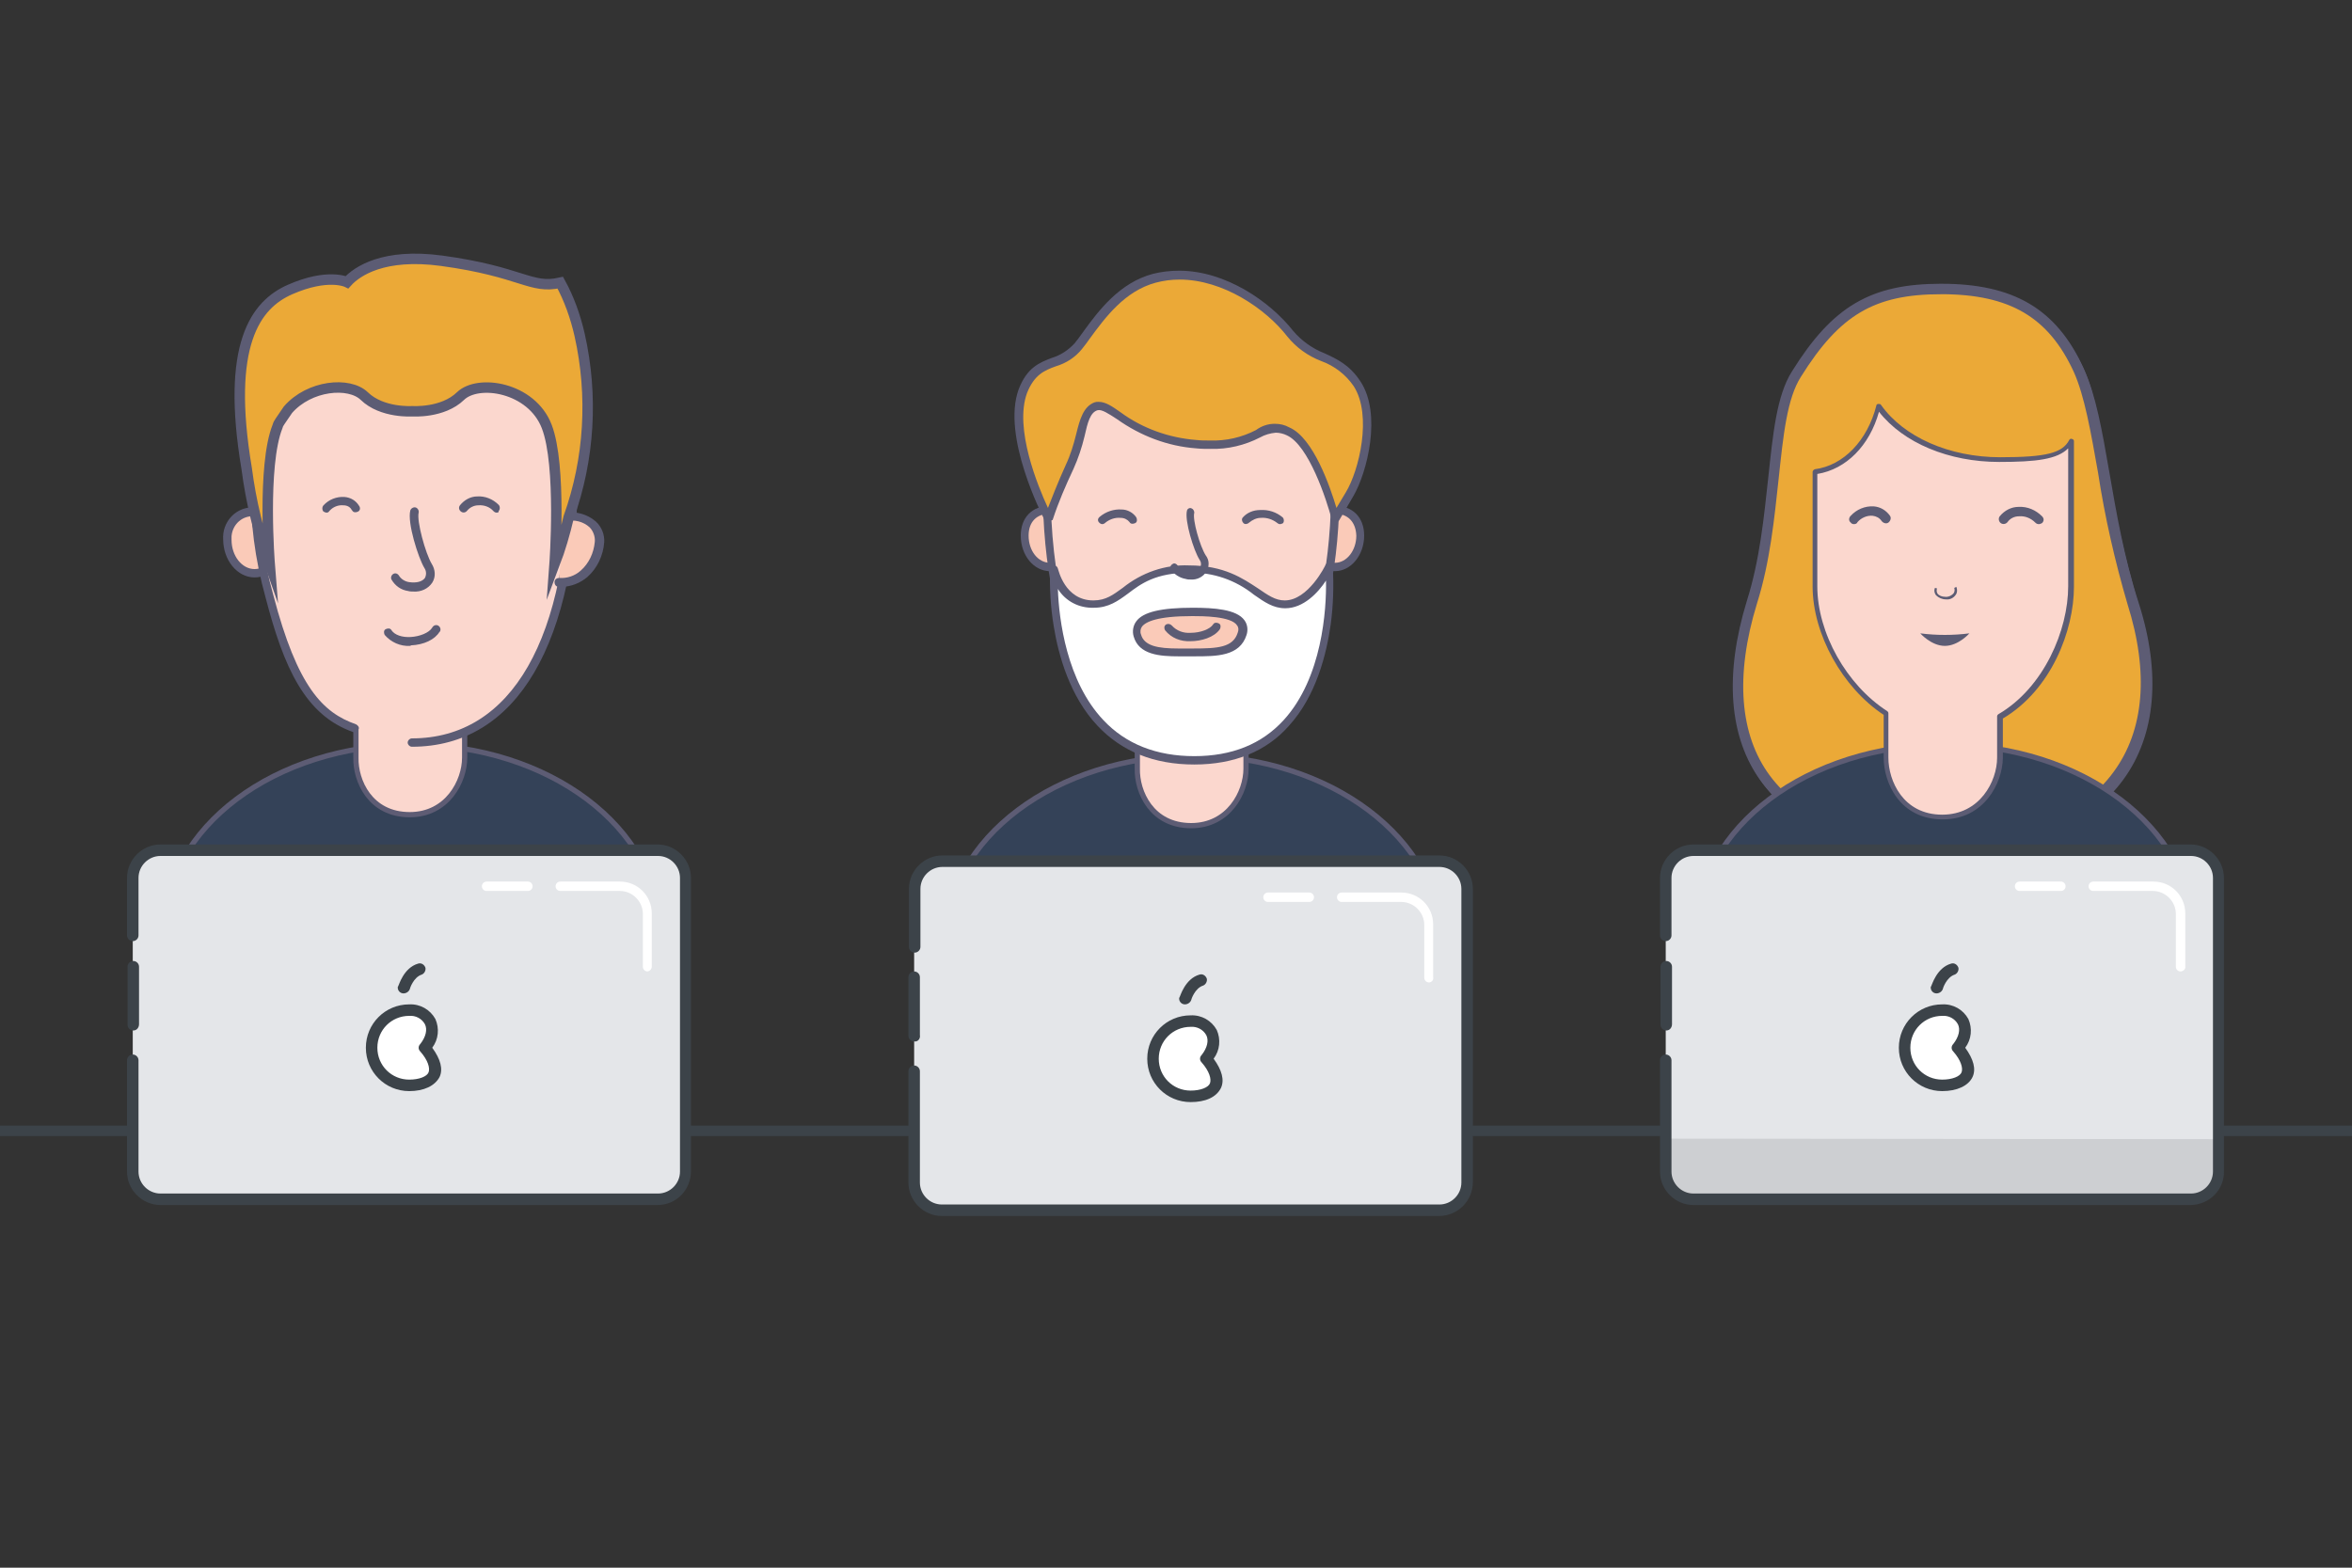 <svg width="450" height="300" xmlns="http://www.w3.org/2000/svg" xml:space="preserve" version="1.1">

 <rect width="100%" height="100%" fill="#333333" stroke="none"/>

 <g>
  <title>Layer 1</title>
  <path id="svg_1" stroke-miterlimit="10" stroke-width="2" stroke="#3C4349" fill="none" d="m-10.4,216.4l466.8,0" class="st0"/>
  <path id="svg_2" stroke-miterlimit="10" stroke="#5D5C74" fill="#0D82C5" d="m408.7,115.5c8.6,26.7 -4.1,47 -37,47c-34.8,0 -44.8,-20.2 -36.6,-47c5.2,-16.9 3.2,-35.3 8.5,-43.7c7.5,-11.9 14.4,-16.5 28.1,-16.5c13,0 21.3,4.1 26.6,15.7c4.4,9.4 4.8,27.2 10.4,44.5z" class="st1"/>
  <path id="svg_3" stroke-miterlimit="10" stroke-width="2" stroke="#5D5C74" fill="#eba937" d="m371.4,55.3c-13.1,0 -20.1,4.1 -27.7,16.3c-2.8,4.4 -3.5,11.6 -4.4,20c-0.8,7.3 -1.6,15.7 -4.1,23.6c-4.3,14 -3.4,25.7 2.6,33.8c6.2,8.4 17.5,12.7 33.6,12.7c15.7,0 27.4,-4.6 33.8,-13.4c6.1,-8.3 7,-19.7 2.8,-33c-2.4,-8.2 -4.3,-16.5 -5.6,-25c-1.4,-7.9 -2.6,-14.8 -4.7,-19.5c-5,-10.9 -12.8,-15.5 -26.3,-15.5l0,0z" class="st2"/>
  <path id="svg_4" stroke-miterlimit="10" stroke="#5D5C74" fill="#344258" d="m324.7,178.1c0,-19.7 21.2,-35.6 47.4,-35.6s47.4,16 47.4,35.6" class="st3"/>
  <path id="svg_5" fill="#FBD7CE" d="m382.7,88.2c-10.2,0 -19,-4.1 -23.1,-10.2c-1.7,6.8 -6.4,11.8 -12.2,12.5l0,21.9c0,8.5 5.3,19 13.6,24.3l0,8.5c0,4.7 3,11.4 10.8,11.4c7.6,0 11,-6.6 11,-11.4l0,-7.9c8.8,-5.1 13.6,-16.1 13.6,-24.9l0,-27.9c-1.5,3 -5.1,3.7 -13.7,3.7l0,0z" class="st4"/>
  <path id="svg_6" fill="#5C5C74" d="m371.7,156.8c-8.3,0 -11.3,-7.1 -11.3,-11.8l0,-8.2c-7.9,-5.2 -13.6,-15.5 -13.6,-24.6l0,-21.9c0,-0.2 0.2,-0.4 0.4,-0.5c5.5,-0.7 10.1,-5.5 11.8,-12.2c0,-0.2 0.2,-0.3 0.4,-0.3s0.4,0 0.5,0.2c4.3,6.1 13,10 22.8,10c8.8,0 11.9,-0.8 13.2,-3.3c0.1,-0.2 0.3,-0.3 0.5,-0.2c0,0 0,0 0,0c0.2,0 0.4,0.2 0.4,0.4l0,27.9c0,8.3 -4.3,19.7 -13.6,25.2l0,7.6c-0.1,4.8 -3.6,11.7 -11.5,11.7l0,0zm-24,-66.1l0,21.5c0,8.9 5.6,18.9 13.4,23.9c0.1,0.1 0.2,0.2 0.2,0.4l0,8.5c0,4.4 2.8,10.9 10.3,10.9c7.2,0 10.5,-6.4 10.5,-10.9l0,-7.9c0,-0.2 0.1,-0.3 0.2,-0.4c8.8,-5.1 13.4,-16.2 13.4,-24.5l0,-26.4c-2.1,2.1 -6.1,2.6 -13.2,2.6c-9.6,0 -18.3,-3.6 -23,-9.6c-1.8,6.5 -6.3,11 -11.8,11.9z" class="st5"/>
  <path id="svg_7" fill="#5C5C74" d="m376.8,121.2c0,0 -2.1,2.4 -4.7,2.4s-4.7,-2.4 -4.7,-2.4c3.1,0.4 6.3,0.4 9.4,0l0,0zm-4.5,-6.5c-0.7,0 -1.4,-0.3 -1.9,-0.8c-0.3,-0.4 -0.4,-0.9 -0.2,-1.4l0.4,0.1c-0.1,0.3 -0.1,0.7 0.1,1c0.3,0.4 0.9,0.6 1.4,0.6c0.6,0.1 1.3,-0.2 1.7,-0.7c0.2,-0.3 0.2,-0.7 0.1,-1l0.4,-0.2c0.2,0.5 0.2,1.1 -0.1,1.5c-0.4,0.6 -1.1,1 -1.9,0.9l0,0z" class="st5"/>
  <path id="svg_8" fill="#E4E6E9" d="m424.4,168l0,56.1c0,2.9 -2.4,5.3 -5.3,5.3l-95.1,0c-2.9,0 -5.3,-2.4 -5.3,-5.3l0,-56.2c0,-2.9 2.4,-5.3 5.3,-5.3l95.1,0c2.9,0.1 5.3,2.5 5.3,5.4" class="st6"/>
  <path id="svg_9" fill="#CDCFD2" d="m424.4,218l0,6.1c0,2.9 -2.4,5.3 -5.3,5.3l-95.1,0c-2.9,0 -5.3,-2.4 -5.3,-5.3l0,-6.2l105.7,0.1z" class="st7"/>
  <path id="svg_10" fill="#3C4349" d="m318.8,197.2c-0.6,0 -1.1,-0.5 -1.1,-1.1l0,-11.1c0,-0.6 0.5,-1.1 1.1,-1.1c0.6,0 1.1,0.5 1.1,1.1l0,11c0,0.6 -0.4,1.2 -1.1,1.2c0,0 0,0 0,0" class="st8"/>
  <path id="svg_11" fill="#3C4349" d="m419.2,230.6l-95.2,0c-3.5,0 -6.4,-2.9 -6.4,-6.4l0,-21.3c0,-0.6 0.5,-1.1 1.1,-1.1c0.6,0 1.1,0.5 1.1,1.1l0,21.3c0,2.3 1.9,4.2 4.2,4.2l95.2,0c2.3,0 4.2,-1.9 4.2,-4.2l0,-56.2c0,-2.3 -1.9,-4.2 -4.2,-4.2l-95.2,0c-2.3,0 -4.2,1.9 -4.2,4.2l0,11c0,0.6 -0.5,1.1 -1.1,1.1s-1.1,-0.5 -1.1,-1.1l0,-11c0,-3.5 2.9,-6.4 6.4,-6.4l95.1,0c3.5,0 6.4,2.9 6.4,6.4l0,56.1c0.1,3.5 -2.7,6.4 -6.3,6.5c0,0 0,0 0,0" class="st8"/>
  <path id="svg_12" fill="#FFFFFF" d="m417.2,185.9c-0.5,0 -0.9,-0.4 -0.9,-0.9l0,-10.1c0,-2.4 -2,-4.4 -4.4,-4.4l-11.4,0c-0.5,0 -0.9,-0.4 -0.9,-0.9c0,-0.5 0.4,-0.9 0.9,-0.9c0,0 0,0 0,0l11.5,0c3.4,0 6.1,2.7 6.1,6.1l0,10.2c0.1,0.4 -0.4,0.9 -0.9,0.9m-22.9,-15.4l-7.9,0c-0.5,0 -0.9,-0.4 -0.9,-0.9c0,-0.5 0.4,-0.9 0.9,-0.9c0,0 0,0 0,0l7.9,0c0.5,0 0.9,0.4 0.9,0.9c0,0.5 -0.4,0.9 -0.9,0.9m-19.7,30c4.2,5 1,7.2 -3,7.2c-4,0 -7.2,-3.2 -7.2,-7.2c0,-4 3.2,-7.2 7.2,-7.2c4,0 5.9,3.6 3,7.2" class="st9"/>
  <path id="svg_13" fill="#3C4349" d="m371.6,194.4c-3.4,0 -6.1,2.7 -6.1,6.1s2.7,6.1 6.1,6.1c1.9,0 3.4,-0.6 3.7,-1.4s-0.1,-2.3 -1.6,-4c-0.4,-0.4 -0.4,-1 0,-1.4c1.1,-1.4 1.4,-2.8 0.9,-3.8c-0.6,-1.1 -1.8,-1.7 -3,-1.6m0,14.4c-4.6,0 -8.3,-3.7 -8.3,-8.3c0,-4.6 3.7,-8.3 8.3,-8.3c2.1,-0.1 4,1 5,2.8c0.8,1.8 0.6,3.9 -0.6,5.5c1.6,2.2 2.1,4.1 1.4,5.6c-0.8,1.7 -3,2.7 -5.8,2.7m-1.1,-18.7c-0.6,0 -1.1,-0.5 -1.1,-1.1c0,-0.1 0,-0.2 0.1,-0.3c0.1,-0.1 1,-3.5 3.8,-4.3c0.6,-0.2 1.2,0.2 1.4,0.8c0,0 0,0 0,0c0.1,0.5 -0.2,1.1 -0.7,1.3c-1.6,0.5 -2.3,2.7 -2.3,2.8c-0.2,0.5 -0.7,0.8 -1.2,0.8" class="st8"/>
  <path id="svg_14" fill="#5C5C74" d="m354.7,100.3c-0.2,0 -0.5,-0.1 -0.6,-0.3c-0.4,-0.3 -0.4,-0.8 -0.1,-1.2c0,0 0.1,-0.1 0.1,-0.1c1.1,-1.2 2.7,-1.9 4.4,-1.8c1.3,0.1 2.4,0.8 3.1,1.8c0.3,0.4 0.1,1 -0.3,1.3c-0.4,0.3 -1,0.1 -1.3,-0.3c-0.4,-0.6 -1,-0.9 -1.7,-1c-1.1,-0.1 -2.2,0.4 -2.9,1.2c-0.1,0.3 -0.4,0.4 -0.7,0.4l0,0zm35.4,0c-0.3,0 -0.5,-0.1 -0.7,-0.3c-0.8,-0.8 -1.9,-1.3 -3.1,-1.2c-0.9,0 -1.7,0.4 -2.2,1.1c-0.3,0.4 -0.9,0.5 -1.3,0.2c-0.4,-0.3 -0.5,-0.9 -0.2,-1.3c0.9,-1.1 2.2,-1.8 3.6,-1.8c1.7,-0.1 3.3,0.6 4.5,1.8c0.4,0.4 0.4,0.9 0,1.3c-0.2,0.1 -0.4,0.2 -0.6,0.2l0,0z" class="st5"/>
  <path id="svg_15" stroke-miterlimit="10" stroke="#5D5C74" fill="#344258" d="m180.9,180.2c0,-19.7 21.2,-35.6 47.4,-35.6s47.4,16 47.4,35.6" class="st3"/>
  <path id="svg_16" fill="#E4E6E9" d="m280.6,170.1l0,56.1c0,2.9 -2.4,5.3 -5.3,5.3l-95.1,0c-2.9,0 -5.3,-2.4 -5.3,-5.3l0,-56.2c0,-2.9 2.4,-5.3 5.3,-5.3l95.1,0c2.9,0.1 5.3,2.5 5.3,5.4" class="st6"/>
  <path id="svg_17" fill="#3C4349" d="m174.9,199.3c-0.6,0 -1.1,-0.5 -1.1,-1.1l0,-11.2c0,-0.6 0.5,-1.1 1.1,-1.1s1.1,0.5 1.1,1.1c0,0 0,0 0,0l0,11.1c0.1,0.5 -0.2,1.1 -0.8,1.2c-0.1,0 -0.2,0 -0.3,0" class="st8"/>
  <path id="svg_18" fill="#3C4349" d="m275.3,232.7l-95.1,0c-3.5,0 -6.4,-2.9 -6.4,-6.4l0,-21.3c0,-0.6 0.5,-1.1 1.1,-1.1s1.1,0.5 1.1,1.1c0,0 0,0 0,0l0,21.3c0,2.3 1.9,4.2 4.2,4.2l95.2,0c2.3,0 4.2,-1.9 4.2,-4.2l0,-56.2c0,-2.3 -1.9,-4.2 -4.2,-4.2l-95.1,0c-2.3,0 -4.2,1.9 -4.2,4.2l0,11.1c0,0.6 -0.5,1.1 -1.1,1.1c-0.6,0 -1.1,-0.5 -1.1,-1.1l0,-11.1c0,-3.5 2.9,-6.4 6.4,-6.4l95.1,0c3.5,0 6.4,2.9 6.4,6.4l0,56.1c0,3.6 -2.9,6.5 -6.5,6.5" class="st8"/>
  <path id="svg_19" fill="#FFFFFF" d="m273.4,188c-0.5,0 -0.9,-0.4 -0.9,-0.9l0,-10.1c0,-2.4 -2,-4.4 -4.4,-4.4l-11.4,0c-0.5,0 -0.9,-0.4 -0.9,-0.9c0,-0.5 0.4,-0.9 0.9,-0.9l11.4,0c3.4,0 6.1,2.7 6.1,6.1l0,10.1c0.1,0.5 -0.2,0.9 -0.7,1c0,0 -0.1,0 -0.1,0m-22.9,-15.4l-7.9,0c-0.5,0 -0.9,-0.4 -0.9,-0.9c0,-0.5 0.4,-0.9 0.9,-0.9c0,0 0,0 0,0l7.9,0c0.5,0 0.9,0.4 0.9,0.9c0,0.5 -0.4,0.9 -0.9,0.9m-19.7,30c4.2,5 1,7.2 -3,7.2c-4,0 -7.2,-3.2 -7.2,-7.2c0,-4 3.2,-7.2 7.2,-7.2c4,0 5.9,3.6 3,7.2" class="st9"/>
  <path id="svg_20" fill="#3C4349" d="m227.8,196.5c-3.4,0 -6.1,2.7 -6.1,6.1s2.7,6.1 6.1,6.1l0,0c1.9,0 3.4,-0.6 3.7,-1.4s-0.1,-2.3 -1.6,-4c-0.4,-0.4 -0.4,-1 0,-1.4c1.1,-1.4 1.4,-2.8 0.9,-3.8c-0.6,-1.1 -1.8,-1.7 -3,-1.6m0,14.4c-4.6,0 -8.3,-3.7 -8.3,-8.3c0,-4.6 3.7,-8.3 8.3,-8.3c2.1,-0.1 4,1 5,2.8c0.8,1.8 0.6,3.9 -0.6,5.5c1.6,2.2 2.1,4.1 1.4,5.6c-0.9,1.8 -3,2.7 -5.8,2.7m-1.1,-18.7c-0.6,0 -1.1,-0.5 -1.1,-1.1c0,-0.1 0,-0.2 0.1,-0.3c0.1,-0.1 1,-3.5 3.8,-4.3c0.6,-0.2 1.2,0.2 1.4,0.8c0,0 0,0 0,0c0.1,0.5 -0.2,1.1 -0.7,1.3c-1.6,0.5 -2.3,2.7 -2.3,2.8c-0.2,0.5 -0.7,0.8 -1.2,0.8" class="st8"/>
  <path id="svg_21" stroke-miterlimit="10" stroke="#5D5C74" fill="#FBD7CE" d="m227.9,158c7.2,0 10.5,-6.4 10.5,-10.9l0,-7.9c0,-0.2 0.1,-0.3 0.2,-0.4c0.6,-0.3 1.2,-0.7 1.7,-1.1c-3.9,0.9 -8,1.4 -12,1.4c-3.9,0 -7.7,-0.5 -11.5,-1.3c0.2,0.1 0.4,0.3 0.6,0.4c0.1,0.1 0.2,0.2 0.2,0.4l0,8.5c-0.1,4.4 2.7,10.9 10.3,10.9l0,0z" class="st10"/>
  <path id="svg_22" stroke-miterlimit="10" stroke="#5D5C74" fill="#344258" d="m31.4,178.1c0,-19.7 21.2,-35.6 47.4,-35.6s47.4,16 47.4,35.6" class="st3"/>
  <path id="svg_23" fill="#E4E6E9" d="m131.1,168l0,56.1c0,2.9 -2.4,5.3 -5.3,5.3l-95.1,0c-2.9,0 -5.3,-2.4 -5.3,-5.3l0,-56.2c0,-2.9 2.4,-5.3 5.3,-5.3l95.1,0c2.9,0.1 5.3,2.5 5.3,5.4" class="st6"/>
  <path id="svg_24" fill="#3C4349" d="m25.5,197.2c-0.6,0 -1.1,-0.5 -1.1,-1.1l0,-11.1c0,-0.6 0.5,-1.1 1.1,-1.1c0.6,0 1.1,0.5 1.1,1.1l0,11c0,0.6 -0.4,1.2 -1.1,1.2c0,0 0,0 0,0" class="st8"/>
  <path id="svg_25" fill="#3C4349" d="m125.8,230.6l-95.1,0c-3.5,0 -6.4,-2.9 -6.4,-6.4l0,-21.3c0,-0.6 0.5,-1.1 1.1,-1.1c0.6,0 1.1,0.5 1.1,1.1l0,21.3c0,2.3 1.9,4.2 4.2,4.2l95.2,0c2.3,0 4.2,-1.9 4.2,-4.2l0,-56.2c0,-2.3 -1.9,-4.2 -4.2,-4.2l-95.2,0c-2.3,0 -4.2,1.9 -4.2,4.2l0,11c0,0.6 -0.5,1.1 -1.1,1.1s-1.1,-0.5 -1.1,-1.1l0,-11c0,-3.5 2.9,-6.4 6.4,-6.4l95.1,0c3.5,0 6.4,2.9 6.4,6.4l0,56.1c0,3.6 -2.8,6.5 -6.4,6.5" class="st8"/>
  <path id="svg_26" fill="#FFFFFF" d="m123.9,185.9c-0.5,0 -0.9,-0.4 -0.9,-0.9l0,-10.1c0,-2.4 -2,-4.4 -4.4,-4.4l-11.4,0c-0.5,0 -0.9,-0.4 -0.9,-0.9c0,-0.5 0.4,-0.9 0.9,-0.9c0,0 0,0 0,0l11.4,0c3.4,0 6.1,2.7 6.1,6.1l0,10.2c0,0.4 -0.3,0.8 -0.8,0.9c0.1,0 0,0 0,0m-22.9,-15.4l-7.9,0c-0.5,0 -0.9,-0.4 -0.9,-0.9c0,-0.5 0.4,-0.9 0.9,-0.9l7.9,0c0.5,0 0.9,0.4 0.9,0.9c0,0.5 -0.4,0.9 -0.9,0.9m-19.7,30c4.2,5 1,7.2 -3,7.2c-4,0 -7.2,-3.2 -7.2,-7.2c0,-4 3.2,-7.2 7.2,-7.2c4,0 5.9,3.6 3,7.2" class="st9"/>
  <path id="svg_27" fill="#3C4349" d="m78.3,194.4c-3.4,0 -6.1,2.7 -6.1,6.1s2.7,6.1 6.1,6.1c1.9,0 3.4,-0.6 3.7,-1.4s-0.1,-2.3 -1.6,-4c-0.4,-0.4 -0.4,-1 0,-1.4c1.1,-1.4 1.4,-2.8 0.9,-3.8c-0.6,-1.1 -1.8,-1.7 -3,-1.6m0,14.4c-4.6,0 -8.3,-3.7 -8.3,-8.3c0,-4.6 3.7,-8.3 8.3,-8.3c2.1,-0.1 4,1 5,2.8c0.8,1.8 0.6,3.9 -0.6,5.5c1.6,2.2 2.1,4.1 1.4,5.6c-0.9,1.7 -3,2.7 -5.8,2.7m-1.1,-18.7c-0.6,0 -1.1,-0.5 -1.1,-1.1c0,-0.1 0,-0.2 0.1,-0.3c0.1,-0.1 1,-3.5 3.8,-4.3c0.6,-0.2 1.2,0.2 1.4,0.8c0,0 0,0 0,0c0.1,0.5 -0.2,1.1 -0.7,1.3c-1.6,0.5 -2.3,2.7 -2.3,2.8c-0.2,0.5 -0.7,0.8 -1.2,0.8" class="st8"/>
  <path id="svg_28" stroke-miterlimit="10" stroke="#5E5C74" fill="#FBD7CE" d="m78.4,155.9c7.2,0 10.5,-6.4 10.5,-10.9l0,-7.9c0,-0.2 0.1,-0.3 0.2,-0.4c0.6,-0.3 1.2,-0.7 1.7,-1.1c-3.9,0.9 -8,1.4 -12,1.4c-3.9,0 -7.7,-0.5 -11.5,-1.3c0.2,0.1 0.4,0.3 0.6,0.4c0.1,0.1 0.2,0.2 0.2,0.4l0,8.5c-0.1,4.4 2.7,10.9 10.3,10.9l0,0z" class="st11"/>
  <path id="svg_29" fill="#FACAB8" d="m260.2,102.5c0,3.3 -2.2,6 -4.8,6s-4.8,-2.7 -4.8,-6c0,-2.7 2.1,-4.8 4.8,-4.8c2.6,0 4.8,2.1 4.8,4.8c0,0 0,0 0,0z" class="st12"/>
  <path id="svg_30" fill="#5C5C74" d="m255.4,109.3c-3.1,0 -5.6,-3 -5.6,-6.8c0,-3.5 2.2,-5.7 5.6,-5.7c3.4,0 5.6,2.2 5.6,5.7c0,3.7 -2.5,6.8 -5.6,6.8zm0,-11c-2.6,0 -4.1,1.6 -4.1,4.2c0,2.9 1.8,5.2 4.1,5.2c2.3,0 4.1,-2.4 4.1,-5.2c-0.1,-2.6 -1.6,-4.2 -4.1,-4.2z" class="st5"/>
  <path id="svg_31" fill="#FACAB8" d="m205.8,102.5c0,3.3 -2.2,6 -4.8,6s-4.8,-2.7 -4.8,-6c0,-2.7 2.1,-4.8 4.8,-4.8s4.8,2.1 4.8,4.8l0,0z" class="st12"/>
  <path id="svg_32" fill="#5C5C74" d="m200.9,109.3c-3.1,0 -5.6,-3 -5.6,-6.8c0,-3.5 2.2,-5.7 5.6,-5.7s5.6,2.2 5.6,5.7c0,3.7 -2.5,6.8 -5.6,6.8zm0,-11c-2.6,0 -4.1,1.6 -4.1,4.2c0,2.9 1.8,5.2 4.1,5.2s4.1,-2.4 4.1,-5.2c0,-2.6 -1.5,-4.2 -4.1,-4.2z" class="st5"/>
  <path id="svg_33" fill="#FBD7CE" d="m255.6,92.8c0,32.5 -11.3,46.4 -27.4,46.4s-27.9,-13 -27.9,-46.4c0,-20.1 11.7,-24.3 27.9,-24.3s27.4,4.3 27.4,24.3l0,0z" class="st4"/>
  <path id="svg_34" fill="#5C5C74" d="m228.1,140c-8.8,0 -15.8,-3.7 -20.6,-11c-5.3,-8 -8,-20.1 -8,-36.2c0,-22.1 14.5,-25.1 28.6,-25.1c14.6,0 28.2,3 28.2,25.1c0,30.4 -10,47.2 -28.2,47.2l0,0zm0,-70.7c-9.1,0 -15.3,1.4 -19.5,4.5c-5.1,3.7 -7.6,9.9 -7.6,19c0,37.7 14.7,45.6 27.1,45.6c17.2,0 26.6,-16.2 26.6,-45.6c0.1,-19.5 -10.6,-23.5 -26.6,-23.5l0,0z" class="st5"/>
  <path id="svg_35" fill="#ffffff" d="m227.6,108.9c10.8,0 13.3,6.7 18.3,6.7s8.5,-7.2 8.5,-7.2s3.2,37 -25.8,37s-26.9,-36.6 -26.9,-36.6s1.4,6.7 7.6,6.7s6.6,-6.6 18.3,-6.6l0,0z" class="st13"/>
  <path id="svg_36" fill="#5C5C74" d="m228.5,146.3c-7.7,0 -13.9,-2.5 -18.5,-7.4c-5.3,-5.6 -7.5,-13.5 -8.4,-19.1c-0.6,-3.6 -0.8,-7.3 -0.7,-10.9c0,-0.4 0.3,-0.7 0.7,-0.7c0,0 0,0 0,0c0.4,0 0.7,0.2 0.8,0.6c0.1,0.2 1.3,6.1 6.8,6.1c2.4,0 3.8,-1.1 5.6,-2.4c3.6,-2.9 8.1,-4.5 12.7,-4.3c6.7,0 10.3,2.5 13.2,4.4c1.9,1.3 3.3,2.3 5.1,2.3c4.5,0 7.8,-6.7 7.8,-6.8c0.1,-0.3 0.5,-0.5 0.8,-0.4c0.3,0.1 0.6,0.4 0.6,0.7c0.2,3.7 0.1,7.4 -0.4,11.1c-0.8,5.7 -2.8,13.7 -8,19.4c-4.3,4.9 -10.5,7.4 -18.1,7.4l0,0zm-26.1,-33.6c0.2,5.9 1.7,17.7 8.7,25.1c4.3,4.6 10.2,6.9 17.4,6.9s12.9,-2.3 17.1,-6.9c7.4,-8.1 8.2,-21.2 8.1,-26.7c-1.5,2.3 -4.3,5.3 -7.8,5.3c-2.3,0 -4,-1.2 -6,-2.6c-3.5,-2.8 -7.8,-4.3 -12.3,-4.2c-6.5,0 -9.3,2.1 -11.8,4c-1.9,1.4 -3.7,2.7 -6.5,2.7c-2.8,0.1 -5.4,-1.2 -6.9,-3.6z" class="st5"/>
  <path id="svg_37" fill="#FACAB8" d="m237.7,121.3c-1.1,3.6 -5.2,3.5 -9.5,3.5s-9.5,0.5 -10.5,-3.2c-1.2,-4.1 6.1,-4.5 10.5,-4.5s10.7,0.3 9.5,4.2z" class="st12"/>
  <path id="svg_38" fill="#5C5C74" d="m225.5,125.6c-3.6,0 -7.6,-0.3 -8.6,-3.8c-0.3,-1 -0.1,-2.1 0.5,-2.9c1.3,-1.8 4.8,-2.6 10.8,-2.6c4.1,0 8.4,0.3 9.9,2.4c0.6,0.8 0.7,1.9 0.4,2.8c-1.3,4.1 -5.7,4.1 -10,4.1l-3,0l0,0zm2.6,-7.7c-6.7,0 -8.9,1.1 -9.6,2c-0.3,0.4 -0.4,1 -0.2,1.5c0.6,2.2 3.2,2.7 7.1,2.7l2.9,0c4.7,0 7.6,-0.2 8.5,-3c0.2,-0.5 0.2,-1 -0.1,-1.4c-1.1,-1.8 -6.7,-1.8 -8.6,-1.8l0,0zm-17.2,-17.6c-0.2,0 -0.4,-0.1 -0.6,-0.3c-0.3,-0.3 -0.3,-0.7 0,-1c0,0 0.1,-0.1 0.1,-0.1c1.2,-1 2.7,-1.5 4.2,-1.4c1.1,0 2.2,0.6 2.8,1.5c0.2,0.4 0.2,0.9 -0.2,1.1c-0.4,0.2 -0.9,0.2 -1.1,-0.2c-0.4,-0.5 -1,-0.8 -1.7,-0.8c-1.1,-0.1 -2.2,0.3 -3,1c-0.1,0.1 -0.3,0.2 -0.5,0.2l0,0zm34,0c-0.2,0 -0.4,-0.1 -0.5,-0.2c-0.9,-0.7 -2,-1.1 -3.2,-1c-0.8,0 -1.6,0.4 -2.2,0.9c-0.3,0.3 -0.8,0.4 -1.1,0.1c-0.3,-0.3 -0.4,-0.8 -0.1,-1.1l0,0c0.8,-0.9 2,-1.4 3.3,-1.4c1.6,-0.1 3.1,0.4 4.3,1.4c0.3,0.3 0.3,0.8 0.1,1.1c-0.2,0.1 -0.4,0.2 -0.6,0.2l0,0z" class="st5"/>
  <path id="svg_39" fill="#eba937" d="m220.8,53.1c10.2,-2.8 21,4.2 25.9,10.6c4.1,5.3 9,3.8 12.8,9.6s1.3,16.6 -1.5,21.2l-2.7,4.6c0,0 -3.6,-14.2 -9.1,-16.6s-5.3,3.4 -17.5,2.4s-16.3,-8.2 -19.3,-7.2s-2.5,6.3 -5.1,11.5c-1.5,3.2 -2.9,6.5 -4,9.9c0,0 -8.1,-15.5 -4.8,-24.3c2.5,-6.7 7.2,-4.3 10.6,-8.7s7.5,-11 14.7,-13l0,0z" class="st13"/>
  <path id="svg_40" fill="#5C5C74" d="m200.5,99.8c-0.3,0 -0.5,-0.2 -0.7,-0.4c-0.3,-0.6 -8.2,-15.9 -4.9,-24.9c1.6,-4.2 4,-5.1 6.3,-6c1.7,-0.5 3.2,-1.5 4.4,-2.8c0.5,-0.6 1,-1.3 1.5,-2c3.1,-4.3 7.1,-9.6 13.5,-11.3c1.6,-0.4 3.3,-0.6 5,-0.6c8.8,0 17.3,5.8 21.8,11.5c1.6,1.9 3.7,3.4 6,4.3c2.4,1.1 4.8,2.2 6.9,5.4c4.1,6.2 1.3,17.4 -1.4,22l-2.7,4.6c-0.2,0.3 -0.5,0.4 -0.8,0.4c-0.3,0 -0.6,-0.3 -0.6,-0.6c-1,-3.8 -4.4,-14.2 -8.6,-16.1c-0.6,-0.3 -1.4,-0.5 -2.1,-0.5c-1.1,0.1 -2.1,0.4 -3,0.9c-2.9,1.5 -6.2,2.3 -9.5,2.2c-0.9,0 -1.8,0 -2.7,-0.1c-5.5,-0.4 -10.7,-2.4 -15.2,-5.6c-1.7,-1.1 -2.9,-1.9 -3.7,-1.7c-1.4,0.4 -1.9,2.3 -2.5,5c-0.5,2.1 -1.2,4.2 -2.1,6.2c-1.5,3.2 -2.9,6.4 -4,9.8c-0.3,0.1 -0.6,0.2 -0.9,0.3l0,0zm43.4,-18.7c1,0 1.9,0.2 2.8,0.7c4.6,2 7.8,11.4 9,15.4l1.8,-3c2.5,-4.1 5.1,-14.7 1.5,-20.3c-1.5,-2.2 -3.7,-3.9 -6.2,-4.8c-2.6,-1 -4.8,-2.6 -6.5,-4.7c-4.1,-5.3 -12.3,-10.9 -20.6,-10.9c-1.6,0 -3.1,0.2 -4.6,0.6c-5.9,1.6 -9.6,6.6 -12.6,10.7c-0.5,0.7 -1,1.4 -1.5,2c-1.3,1.6 -3,2.7 -5,3.3c-2.2,0.8 -4.1,1.6 -5.5,5.1c-2.5,6.8 2.1,17.9 4,22c0.7,-1.8 1.9,-4.9 3.4,-8.2c0.9,-1.9 1.5,-3.9 2,-5.9c0.7,-2.9 1.4,-5.3 3.5,-6.1c0.3,-0.1 0.5,-0.1 0.8,-0.1c1.3,0 2.5,0.8 4.2,2c4.2,3.1 9.3,4.9 14.5,5.3c0.9,0.1 1.7,0.1 2.6,0.1c3.1,0.1 6.1,-0.6 8.8,-2c1.1,-0.8 2.3,-1.2 3.6,-1.2l0,0z" class="st5"/>
  <path id="svg_41" fill="#5C5C74" d="m227.8,110.9c-0.3,0 -0.6,0 -0.9,-0.1c-1.2,-0.2 -2.3,-0.9 -2.9,-1.9c-0.2,-0.4 0,-0.8 0.4,-1c0.3,-0.2 0.7,0 0.9,0.3c0.4,0.6 1,1 1.7,1.1c0.9,0.3 1.9,0 2.6,-0.7c0.3,-0.5 0.2,-1.1 -0.1,-1.5c-1.1,-1.7 -2.9,-7.5 -2.4,-9.4c0.1,-0.4 0.6,-0.6 0.9,-0.4c0.3,0.1 0.5,0.5 0.5,0.8c-0.4,1.3 1.1,6.5 2.2,8.2c0.7,0.9 0.7,2.1 0.1,3.1c-0.6,1 -1.8,1.6 -3,1.5l0,0zm0,11.8c-1.9,0.1 -3.7,-0.6 -4.9,-2.1c-0.2,-0.4 -0.2,-0.8 0.2,-1.1c0.4,-0.2 0.8,-0.1 1.1,0.2c0.9,1 2.2,1.5 3.6,1.4c1.9,0 3.7,-0.7 4.3,-1.6c0.2,-0.4 0.7,-0.4 1.1,-0.2s0.4,0.7 0.2,1.1c-1.1,1.6 -3.6,2.3 -5.6,2.3l0,0z" class="st5"/>
  <path id="svg_42" fill="#FACAB8" d="m53.9,103.3c0,3.6 -2.3,6.4 -5.2,6.4s-5.2,-2.9 -5.2,-6.4s2.3,-5.3 5.2,-5.3s5.2,1.7 5.2,5.3z" class="st12"/>
  <path id="svg_43" fill="#5C5C74" d="m48.7,110.5c-3.3,0 -6,-3.3 -6,-7.3c-0.2,-3.1 2.1,-5.9 5.3,-6.1c0.2,0 0.5,0 0.7,0c3.1,-0.2 5.8,2.2 6,5.4c0,0.2 0,0.5 0,0.7c0,4.1 -2.7,7.3 -6,7.3zm0,-11.7c-2.3,-0.2 -4.2,1.5 -4.4,3.8c0,0.2 0,0.5 0,0.7c0,3.1 2,5.6 4.4,5.6s4.4,-2.5 4.4,-5.6c-0.1,-2.8 -1.7,-4.5 -4.4,-4.5z" class="st5"/>
  <path id="svg_44" fill="#FBD7CE" d="m67.8,139.4c-9.1,-3.2 -12.9,-12.4 -16.3,-25.3c-2,-7.1 -3,-14.5 -2.8,-21.9c0,-22.5 11.6,-30.7 30.1,-30.7s30.9,4.7 30.9,27.2c0,33.7 -11,53.4 -30.9,53.4" class="st4"/>
  <path id="svg_45" fill="#5C5C74" d="m78.8,142.9c-0.4,0 -0.8,-0.4 -0.8,-0.8s0.4,-0.8 0.8,-0.8c19.1,0 30.1,-19.2 30.1,-52.6c0,-21.9 -12,-26.4 -30.1,-26.4c-9.6,0 -16.6,2.2 -21.4,6.7c-5.2,4.9 -7.9,12.7 -7.9,23.2c-0.2,7.3 0.8,14.6 2.8,21.7c4.6,17.6 9.5,22.5 15.8,24.7c0.4,0.2 0.7,0.6 0.5,1s-0.6,0.7 -1,0.5c-9.2,-3.2 -13.3,-12.3 -16.8,-25.8c-2,-7.2 -3,-14.6 -2.8,-22.1c0,-21.2 10.1,-31.6 30.9,-31.6c16.5,0 31.8,3.4 31.8,28c-0.2,34.5 -11.8,54.3 -31.9,54.3l0,0z" class="st5"/>
  <path id="svg_46" fill="#5C5C74" d="m79.1,113.2c-0.3,0 -0.7,0 -1,-0.1c-1.4,-0.2 -2.5,-1 -3.2,-2.2c-0.2,-0.4 0,-0.9 0.4,-1.1c0.4,-0.2 0.8,0 1,0.3c0.4,0.7 1.2,1.2 2,1.3c1.4,0.2 2.5,-0.1 3,-0.8c0.3,-0.6 0.3,-1.3 -0.1,-1.9c-1.2,-2 -3.3,-8.7 -2.7,-11c0.1,-0.4 0.6,-0.7 1,-0.6c0.4,0.1 0.7,0.6 0.6,1c-0.4,1.6 1.3,7.8 2.5,9.8c0.7,1.1 0.8,2.5 0.1,3.6c-0.8,1.2 -2.2,1.8 -3.6,1.7zm-16.6,-15.1c-0.2,0 -0.4,-0.1 -0.6,-0.2c-0.3,-0.3 -0.3,-0.9 0,-1.2c1,-1.1 2.5,-1.7 4,-1.6c1.2,0.1 2.2,0.7 2.8,1.7c0.3,0.4 0.2,0.9 -0.2,1.1s-0.9,0.2 -1.1,-0.2c0,0 -0.1,-0.1 -0.1,-0.1c-0.3,-0.6 -0.9,-0.9 -1.6,-0.9c-1,-0.1 -2,0.3 -2.7,1.1c-0.1,0.2 -0.3,0.3 -0.5,0.3l0,0zm32.5,0c-0.2,0 -0.4,-0.1 -0.6,-0.3c-0.7,-0.8 -1.8,-1.2 -2.9,-1.1c-0.8,0 -1.6,0.4 -2.1,1c-0.3,0.4 -0.8,0.5 -1.2,0.2c-0.4,-0.3 -0.5,-0.8 -0.2,-1.2l0,0c0.8,-1 2,-1.7 3.3,-1.7c1.5,-0.1 3,0.5 4.1,1.6c0.3,0.3 0.3,0.9 0,1.2c0.1,0.2 -0.1,0.3 -0.4,0.3zm-16.6,25.5c-1.8,0.1 -3.6,-0.7 -4.8,-2.1c-0.2,-0.4 -0.2,-0.9 0.2,-1.1c0.4,-0.2 0.9,-0.2 1.1,0.2l0,0c0.6,0.9 2,1.4 3.7,1.3s3.5,-0.8 4.1,-1.8c0.2,-0.4 0.7,-0.6 1.1,-0.4s0.6,0.7 0.4,1.1c0,0 0,0.1 -0.1,0.1c-0.9,1.5 -3,2.5 -5.5,2.6c0,0.1 -0.1,0.1 -0.2,0.1l0,0z" class="st5"/>
  <path id="svg_47" fill="#FACAB8" d="m106.9,111.5c4.4,0.3 7.4,-3.9 7.6,-7.7s-3.5,-5.2 -6.5,-4.9" class="st12"/>
  <path id="svg_48" fill="#5C5C74" d="m107.4,112.3l-0.5,0c-0.5,0 -0.8,-0.4 -0.8,-0.9c0,-0.5 0.4,-0.8 0.9,-0.8c1.5,0.1 3,-0.4 4.1,-1.4c1.6,-1.4 2.5,-3.4 2.7,-5.5c0.1,-1 -0.3,-2.1 -1,-2.8c-1.2,-1.1 -2.9,-1.5 -4.5,-1.2c-0.4,0 -0.8,-0.3 -0.8,-0.8c0,-0.4 0.3,-0.7 0.6,-0.8c2.1,-0.3 4.3,0.3 5.9,1.7c1.1,1 1.7,2.5 1.6,4c-0.2,2.5 -1.3,4.9 -3.2,6.6c-1.4,1.2 -3.2,1.9 -5,1.9z" class="st5"/>
  <path id="svg_49" stroke-miterlimit="10" stroke-width="2" stroke="#5C5C74" fill="#eba937" d="m108.8,99c4,-11.2 4.7,-23.3 2.1,-34.9c-0.8,-3.5 -2,-6.9 -3.7,-10c-5.7,1.3 -7.3,-2.1 -22.7,-4.2c-11.1,-1.5 -16.2,2 -18.1,4.1c0,0 -3.6,-1.8 -10.9,1.4c-6.6,2.9 -12.3,10.5 -8.3,34.3c0.8,6.2 2.3,12.4 4.4,18.3c0,0 -1.5,-18.9 1.5,-26.4c0.1,-0.4 0.3,-0.7 0.5,-1l1.5,-2.2c4.1,-4.7 11.7,-5.4 14.6,-2.6c3.4,3.3 9.2,2.9 9.2,2.9s5.8,0.4 9.2,-2.9s13.6,-1.7 16.5,5.8s1.5,26.4 1.5,26.4c1.1,-2.9 2,-6 2.7,-9l0,0z" class="st14"/>
 </g>
</svg>
